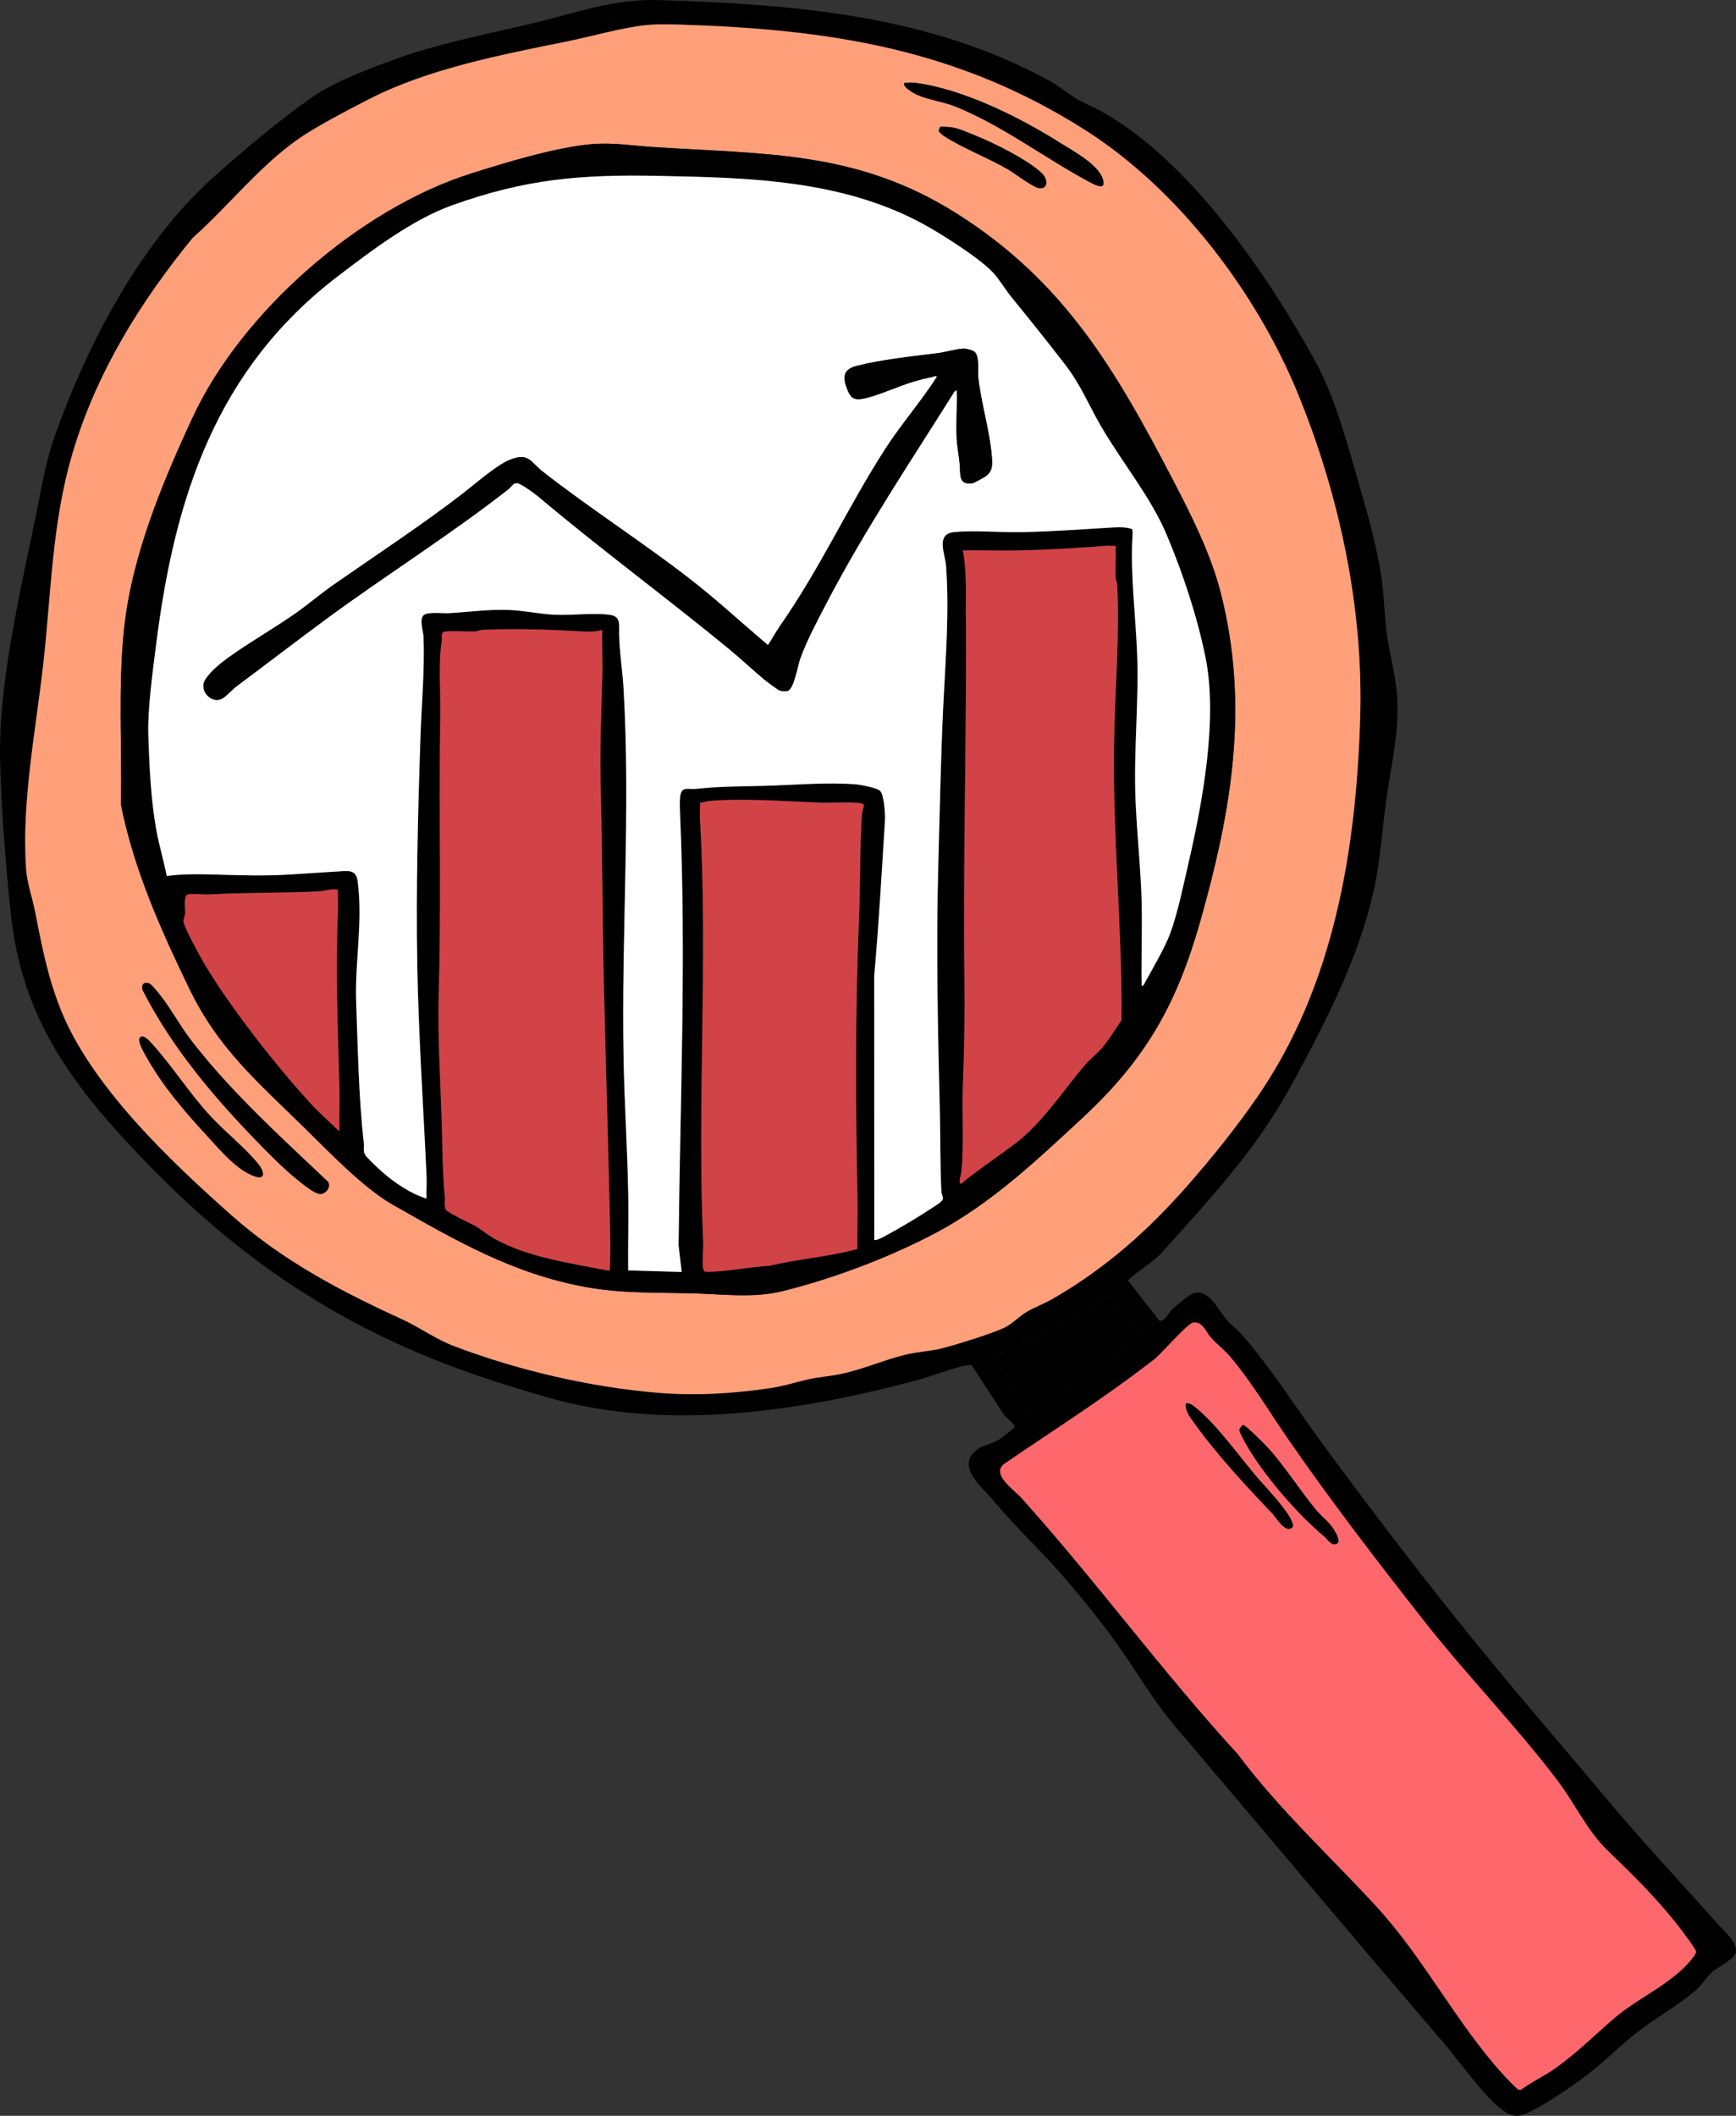 <?xml version="1.0" encoding="UTF-8"?><svg id="a" xmlns="http://www.w3.org/2000/svg" viewBox="0 0 545.18 664.19"><rect x="0" y="0" width="545.18" height="664.19" fill="#333333" stroke="none"/><path d="M539.43,603.96c-11.48-12.93-23.42-25.6-34.55-38.88-9.54-11.38-19.22-22.68-28.79-34.07-21.45-25.53-41.87-52-61.63-78.97-8.04-10.98-15.29-22.55-24.26-32.84-1.59-1.82-3.79-3.43-5.29-5.27-2.65-3.25-6.09-10.84-11.5-7.19-1.07.73-4.4,3.39-5.31,4.29-.94.92-2.42,4.03-4,3.58l-9.89-12.68c3.45-3.29,7.83-5.52,11.03-9.11,15.83-17.76,29.33-31.88,40.88-53.18,10.09-18.61,20.56-38.92,25.21-59.72,2.12-9.46,2.68-19.13,3.99-28.64,1.6-11.52,4.4-22.2,3.31-34.07-.58-6.36-2.55-13.25-3.3-19.73-.64-5.41-.69-10.85-1.5-16.26-1.57-10.45-4.49-20.41-7.4-30.51-3.38-11.73-7.3-26.13-13.11-36.79-14.94-27.42-39.74-63.61-67.42-78.94-3.34-1.85-6.5-2.93-9.7-5.18-2.28-1.62-4.02-2.99-6.62-4.42C291.82,4.62,249.28,1.37,207.14.03c-14.19-.46-25.58,3.83-39.01,7.08-14.5,3.51-29.37,6.23-43.44,11.27-8.38,3.01-19.51,7.14-26.7,12.17-10.12,7.06-21.26,16.44-30.51,24.67-23.21,20.64-39.61,51.94-50.04,80.97-3.01,8.39-4.15,15.72-5.9,24.33C6.6,184.76-.56,214.25.04,238.79c.4,15.91,1.71,32.25,3.35,48,3.32,31.78,18.3,52.61,39.61,75.08,18.09,19.08,36.84,35.01,59.59,48.38,22.93,13.47,44.69,21.4,70.21,28.64,37.03,10.49,78.67,4.14,115.29-5.65,4.8-1.29,10.5-3.64,15.11-4.58.51-.1,1.65-.28,2-.03l9.92,15.26c.52.92,3.75,3.21,3.56,4.08-.07.31-4.44,3.65-5.1,4.04-2.76,1.63-6.15,1.7-8.33,4.62-3.71,4.96,3.73,10.77,6.73,14.4,7.15,8.67,14.89,15.63,22.07,23.99,5.54,6.45,12.15,14.48,17,21.39,6.47,9.2,10.99,17.29,18.5,26.12,27.86,32.75,55.49,65.75,83.5,98.38,5.01,5.84,12.48,16.44,18,20.87,2.74,2.21,4.96,3.21,8.36,1.64,5.76-2.64,13.38-7.87,18.52-11.71,5.64-4.23,10.44-9.21,15.82-13.45,5.83-4.58,13.16-8.61,18.73-13.43,2.07-1.79,3.41-4.24,5.5-6.01,1.78-1.51,6.7-3.86,7.13-5.84.71-3.24-3.75-6.84-5.68-9.02ZM296.64,423.06c-3.99,1.1-8.45,1.24-12.61,2.27-6.7,1.66-13.17,4.56-19.93,5.98-3.4.72-6.92.92-10.31,1.69-4.37.99-7.46,2.1-12.09,2.78-11.57,1.71-23.41,2.43-35.08,1.44-21.39-1.79-43.62-6.97-63.69-14.52-6.36-2.4-10.89-5.92-16.81-8.63-19.25-8.8-37.38-18.37-53.36-32.53-19.25-17.06-44.17-40.64-53.75-64.78-4.14-10.45-5.88-19.92-8.04-30.83-.85-4.29-2.45-8.64-2.77-13.07-1.47-20.56,2.91-42.96,5.27-63.38,2.66-22.92,2.7-45.03,9.37-67.41,7.54-25.25,21.15-47.17,37.68-67.41,11.78-10.42,22.51-24.48,35.84-32.79,5.92-3.69,13.25-7.52,19.5-10.73,18.79-9.64,41.81-13.99,62.43-18.18,7.75-1.58,17.5-4.42,25.11-5.12,2.98-.28,6.49-.23,9.5-.14,47.21,1.45,87.49,7.42,128.02,33.21,29.19,18.58,53.79,51.05,66.79,82.94,12.97,31.81,20.5,67.05,19.45,101.51-1.27,41.55-8.26,84.28-32.44,119.19-6.63,9.57-14.12,18.89-21.8,27.63-12.57,14.31-25.93,26.12-42.55,35.67-2.6,1.49-5.49,2.5-8,4-2.36,1.42-4.61,3.86-7.03,4.96-4.37,2-13.87,4.93-18.7,6.25ZM316.69,432.72c-1.23-2.05-3.01-3.91-4.14-5.93-.3-.54-.72-.89-.58-1.58.5.03.98-.05,1.45-.23,12.06-4.65,23.59-10.9,34.37-17.98.54-.12.82.33,1.14.68,1.99,2.16,3.74,5.37,5.75,7.69,1.17,1.35,2.64,2.5,3.84,3.84-11.16,8.66-23.48,15.68-34.35,24.69-.81.18-2.99-2.9-3.49-3.65-1.58-2.36-2.54-5.11-3.99-7.53ZM531.28,614.99c-6.29,7.82-16.7,12.02-24.24,18.47-6.31,5.4-12.11,11.27-18.99,16.05-3.35,2.33-7.07,4.03-10.36,6.46-.27.1-.54.09-.82,0-.41-.12-3.99-3.82-4.62-4.52-14.92-16.38-24.99-36.68-40.06-53.04-14.58-15.83-30.51-30.44-43.43-47.73-23.82-25.96-44.55-54.43-68.14-80.62-2.27-2.51-9.08-6.97-5.54-10.33,15.14-10.39,30.76-20.21,45.33-31.45.8-.62,1.69-1.23,2.44-1.87,2.2-1.89,10.06-10.92,11.84-11.23,2.91-.52,4.05,2.9,5.42,4.5,1.87,2.16,4.41,4.06,6.25,6.23,6.69,7.93,12.17,17.16,18.02,25.64,13.39,19.42,28.32,38.83,42.91,57.38,13.32,16.94,28.79,32.84,41.76,49.9,5.32,7,9.47,16,15.82,22.09,8.61,8.28,16.23,15.78,23.53,25.42.78,1.04,4.14,5.49,4.26,6.32.07.42-1.03,1.88-1.38,2.32Z"/><path d="M528.4,606.35c-7.3-9.64-14.92-17.14-23.53-25.42-6.35-6.09-10.5-15.09-15.82-22.09-12.97-17.06-28.44-32.96-41.76-49.9-14.59-18.55-29.52-37.96-42.91-57.38-5.85-8.48-11.33-17.71-18.02-25.64-1.84-2.17-4.38-4.07-6.25-6.23-1.37-1.6-2.51-5.02-5.42-4.5-1.78.31-9.64,9.34-11.84,11.23-.75.64-1.64,1.25-2.44,1.87-14.57,11.24-30.19,21.06-45.33,31.45-3.54,3.36,3.27,7.82,5.54,10.33,23.59,26.19,44.32,54.66,68.14,80.62,12.92,17.29,28.85,31.9,43.43,47.73,15.07,16.36,25.14,36.66,40.06,53.04.63.7,4.21,4.4,4.62,4.52.28.08.55.09.82,0,3.29-2.43,7.01-4.13,10.36-6.46,6.88-4.78,12.68-10.65,18.99-16.05,7.54-6.45,17.95-10.65,24.24-18.47.35-.44,1.45-1.9,1.38-2.32-.12-.83-3.48-5.28-4.26-6.32ZM405.56,479.68c-2.12,1.36-4.84-3.37-6-4.58-8.25-8.65-17.52-18.62-24.45-28.34-1.31-1.83-3.03-3.85-2.67-6.2,1.24-.18,2.01.48,2.89,1.19,6.35,5.07,13.36,14.71,18.7,21.13,2.83,3.4,10.65,11.38,11.78,15.09.21.66.5,1.23-.25,1.71ZM419.96,484.48c-1.73,1.1-3-1.26-4.09-2.18-8.66-7.23-19.28-19.54-24.81-29.41-.4-.73-1.84-3.39-1.84-3.94,0-.5.86-1.59,1.2-1.61.75-.04,7.43,6.72,8.41,7.85,5.13,5.88,9.44,12.7,14.39,18.72,1.78,2.16,4.14,3.78,5.69,6.31.5.8,2.18,3.53,1.05,4.26Z" fill="#fe686d"/><path d="M358.52,419.21c-11.16,8.66-23.48,15.68-34.35,24.69-.81.18-2.99-2.9-3.49-3.65-1.58-2.36-2.54-5.11-3.99-7.53-1.23-2.05-3.01-3.91-4.14-5.93-.3-.54-.72-.89-.58-1.58.5.03.98-.05,1.45-.23,12.06-4.65,23.59-10.9,34.37-17.98.54-.12.82.33,1.14.68,1.99,2.16,3.74,5.37,5.75,7.69,1.17,1.35,2.64,2.5,3.84,3.84Z"/><path d="M407.71,123.85c-13-31.89-37.6-64.36-66.79-82.94-40.53-25.79-80.81-31.76-128.02-33.21-3.01-.09-6.52-.14-9.5.14-7.61.7-17.36,3.54-25.11,5.12-20.62,4.19-43.64,8.54-62.43,18.18-6.25,3.21-13.58,7.04-19.5,10.73-13.33,8.31-24.06,22.37-35.84,32.79-16.53,20.24-30.14,42.16-37.68,67.41-6.67,22.38-6.71,44.49-9.37,67.41-2.36,20.42-6.74,42.82-5.27,63.38.32,4.43,1.92,8.78,2.77,13.07,2.16,10.91,3.9,20.38,8.04,30.83,9.58,24.14,34.5,47.72,53.75,64.78,15.98,14.16,34.11,23.73,53.36,32.53,5.92,2.71,10.45,6.23,16.81,8.63,20.07,7.55,42.3,12.73,63.69,14.52,11.67.99,23.51.27,35.08-1.44,4.63-.68,7.72-1.79,12.09-2.78,3.39-.77,6.91-.97,10.31-1.69,6.76-1.42,13.23-4.32,19.93-5.98,4.16-1.03,8.62-1.17,12.61-2.27,4.83-1.32,14.33-4.25,18.7-6.25,2.42-1.1,4.67-3.54,7.03-4.96,2.51-1.5,5.4-2.51,8-4,16.62-9.55,29.98-21.36,42.55-35.67,7.68-8.74,15.17-18.06,21.8-27.63,24.18-34.91,31.17-77.64,32.44-119.19,1.05-34.46-6.48-69.7-19.45-101.51ZM284.14,25.96c1.02.04,2.07-.11,3.09.02,15.16,1.93,32.68,10.7,45.54,18.77,4.06,2.55,12.09,6.82,13.54,11.41,1.17,3.74-2.08,2.07-3.96,1.08-13.99-7.46-27.24-17.65-42.04-23.7-3.95-1.61-8.68-2.15-12.46-3.85-.75-.34-4.87-2.6-3.71-3.73ZM326.61,59.1c-1.89-.02-7.84-4.62-9.99-5.88-6.35-3.73-14.18-6.61-20.17-10.54-.4-.26-1.67-1.31-1.67-1.6,0-.07.37-1.15.42-1.19.28-.26,3.54.04,4.32.2,1.93.38,4.78,1.65,6.7,2.42,5.72,2.28,16.83,7.76,21.1,12.01,1.52,1.52,2.04,4.62-.71,4.58ZM80.17,369.32c-5.86-1.88-11.29-8.62-15.32-12.98-7.11-7.7-14.04-15.78-19.12-25.03-.5-.91-3.25-5.4-1.28-5.92,1.12-.29,2.88,1.83,3.6,2.64,6.38,7.12,11.51,15.36,18.23,22.56,4.55,4.88,10.82,9.85,14.88,14.87,1.51,1.86,2.56,5-.99,3.86ZM100.6,374.81c-1.94,0-6.51-3.89-8.17-5.27-3.94-3.28-7.92-7.31-11.52-11.02-13.84-14.25-26.89-29.66-36-47.5-.42-.74-.37-2.14.53-2.4,1.41-.41,2.26.73,3.09,1.65,4.3,4.77,7.5,11.13,11.51,16.33,10.15,13.15,22.27,24.88,34.32,36.22,2.88,2.71,5.77,5.42,8.64,8.15,1.02,1.68-.67,3.83-2.4,3.84ZM377.01,288.93c-7.42,26.23-17.06,43.41-36.97,61.89-14.22,13.21-28.67,26.89-45.97,36.09-14.56,7.73-32.3,14.44-48.3,18.4-9.25,2.29-19.21.9-28.55.68-11.3-.27-21.87.07-33.09-1.94-22.9-4.11-41.1-14.67-60.9-25.95-9.24-5.27-20.13-16.75-27.93-24.38-14.48-14.17-26.74-24.59-35.83-43.35-8.96-18.5-17.41-37.39-21.47-57.7.32-18.22-.92-36.68.91-54.71,2.34-23.07,11.85-45.88,21.52-66.77,15.43-33.33,52.47-65.61,87.42-76.69,10.92-3.47,26.57-8.22,37.8-9.23,6.61-.6,12.64.43,19.06.86,35.55,2.37,64.2,1,95.72,20.89,33.71,21.27,49.83,48.97,67.78,83.37,5.84,11.18,12.03,23.46,15.15,35.71,9.05,35.49,3.43,68.24-6.35,102.83Z" fill="#ffa07a"/><path d="M383.36,186.1c-3.12-12.25-9.31-24.53-15.15-35.71-17.95-34.4-34.07-62.1-67.78-83.37-31.52-19.89-60.17-18.52-95.72-20.89-6.42-.43-12.45-1.46-19.06-.86-11.23,1.01-26.88,5.76-37.8,9.23-34.95,11.08-71.99,43.36-87.42,76.69-9.67,20.89-19.18,43.7-21.52,66.77-1.83,18.03-.59,36.49-.91,54.71,4.06,20.31,12.51,39.2,21.47,57.7,9.09,18.76,21.35,29.18,35.83,43.35,7.8,7.63,18.69,19.11,27.93,24.38,19.8,11.28,38,21.84,60.9,25.95,11.22,2.01,21.79,1.67,33.09,1.94,9.34.22,19.3,1.61,28.55-.68,16-3.96,33.74-10.67,48.3-18.4,17.3-9.2,31.75-22.88,45.97-36.09,19.91-18.48,29.55-35.66,36.97-61.89,9.78-34.59,15.4-67.34,6.35-102.83ZM106.59,355.14c-3.23-3.03-6.62-6.06-9.6-9.35-10.82-11.93-24.26-29.05-32.54-42.79-1.25-2.07-6.86-12.23-6.84-13.84.01-.81.5-1.54.53-2.38.06-1.4-.54-5.59.76-5.96,1.48-.43,4.84.06,6.68-.04,11.39-.64,23.02-.41,34.55-.96,1.81-.09,3.94-.92,5.98-.5-.09,2.31.12,4.67.02,6.98-.84,18.65,0,37.03.48,55.63.11,4.4-.12,8.82-.02,13.21ZM191.53,398.1c-.04.76.19.78-.73.73-11.71-2.31-25.07-4.13-35.59-10-2.05-1.15-3.82-2.71-5.75-3.85-1.61-.95-8.98-4.28-9.53-5.35-.48-1.3-.12-2.71-.25-4.07-.74-7.49-.71-15.5-.95-23.04-.46-13.8-1.31-27.54-.93-41.27.81-28.94-.04-57.92.48-86.85.13-7.45-.68-15.88.44-23.08.14-.88-.29-2.36.48-2.88.86-.58,8.05-.11,9.88-.2.82-.03,1.54-.47,2.36-.51,10.5-.49,21.16-.11,31.67.51,2.02.12,4.09.08,6.02-.49-.12,5.03.16,10.1.01,15.13-.34,12.1-.81,22.74-.48,35,.55,19.93.5,40.06.96,59.98.59,25.11,1.37,50.22,1.92,75.34.11,4.8.2,10.13-.01,14.9ZM270.69,255.55c-.71,10.8-.46,21.86-.92,32.68-1.22,29.03-1.09,58.18-.49,87.29.12,5.51-.1,11.05-.03,16.55-9.04,2.51-18.47,3.1-27.6,5.28-6.75.35-13.29,1.95-20.08,1.89-.56-.2-.71-.58-.78-1.14-.33-2.41.14-5.62.03-8.18-1.93-43.95,1.56-89.15-1-132.89-.09-1.66.08-3.38.04-5.04.91,0,1.7-.44,2.6-.52,11.49-.99,24.5.14,35.99.52,2.16.07,11.76-.44,12.72.48.24,1.09-.41,2.04-.48,3.08ZM352.2,320.27c-1.96,2.82-3.94,6.14-6.15,8.72-1.58,1.84-3.72,3.44-5.29,5.28-6.66,7.81-13.26,17.96-21.34,24.24-5.43,4.2-11.16,7.92-16.57,12.23-.48.38-.6.93-1.43.72-.26-1.26.38-2.39.49-3.58.91-9.09.11-18.31.48-27.36.46-11.15.62-22.39.48-33.62-.46-38.1.75-76.57.45-114.66-.05-6.55.31-12.99-.94-19.45,5.67-.1,11.37.14,17.05.02,9.23-.19,18.63-.73,27.8-1.47,1.03-.09,2.1.08,3.13.01.11,3.27-.14,6.59-.01,9.86.03.82.47,1.54.51,2.36.78,16.44-.71,32.98-.99,49.43-.51,29.26,2.59,58.07,2.33,87.27ZM373.27,270.8c-1.58,6.84-3.45,16.03-5.86,22.45-1.53,4.07-5.44,10.87-7.68,14.87-.3.54-.48,1.32-1.21,1.44-.16-8.55.2-17.14.02-25.69-.24-11.04-1.53-22.13-1.95-33.08-.6-15.23,1.1-30.39.51-45.62-.46-11.79-2.19-25.29-1.44-36.92.04-.7.02-1.44-.06-2.13-1.83-.68-4.01-.66-5.97-.54-9.5.56-19.21,1.27-28.76,1.47-6.72.14-14.65-.65-21.15-.03-6.02.57-2.89,6.78-2.6,10.8,1.07,15.08-.26,30.14-.96,45.14-.75,15.87-1.03,32.09-1.48,47.95-.74,26.27-.17,52.06.48,78.25.2,8.17.05,16.76.48,24.95.04.8.63,1.67.46,2.31-.23.83-2.35,2.1-3.16,2.63-4.19,2.76-10,6.28-14.4,8.64-.67.36-3.53,1.99-3.99,1.52l-.02-82.79c1.46-16.25,2.36-32.61,3.39-48.91.12-1.92-.29-8.01-1.55-9.28-.88-.88-6.32-1.93-7.8-2.04-9.63-.68-19.73.28-29.28.52-7.36.19-13.29.15-20.68.92-2.68.28-4.65-1.02-5.03,2.64-.15,1.5-.06,3.76,0,5.32,1.95,45.17.01,90.14-.48,135.32l.98,8.38-16.8-.48c-.11-7.75.15-15.53.02-23.29-.24-14.31-1.2-28.84-1.47-43.15-.74-38.59,2.22-77.64,0-116.13-.37-6.36-1.57-13.16-1.4-19.2.07-2.53-.54-3.74-3.16-4.07-5.24-.66-11.82.29-17.27,0-4.49-.24-9.38-1.27-13.89-1.48-6.43-.29-12.84.64-19.19,1-1.97.11-6.67-.56-7.95.69-1.31,1.28-.03,5.1.03,6.71.41,10.29-.61,21.33-.96,31.7-.81,23.82-1.41,47.7-.99,71.5.39,22.11,1.91,44.15,2.91,66.19.11,2.32-.11,4.67-.02,6.98-4.98-1.54-10.02-4.95-13.93-8.39-1.1-.97-4.63-4.27-5.28-5.27-.82-1.26-.33-2.42-.49-3.83-1.61-14.47-1.86-29.55-2.39-44.16-.45-12.58,2.15-24.98.48-37.9-.48-3.73-2.79-3.37-6-3.16-5.01.33-9.85.61-14.88.95-8.61.59-16.83.23-25.39,0-4.56-.11-9.2-.12-13.69.5-.97-4.91-2.44-9.73-3.32-14.67-1.69-9.53-2.14-19.57-2.46-29.22-.29-8.62,1.35-20.05,2.44-28.78,5.81-46.26,18.86-86.43,57.11-115.64,10.53-8.05,23.37-17.78,35.83-22.24,23.09-8.26,40.21-9.72,64.69-9.24,28.65.56,58.17,1.22,83.88,15.45,5.55,3.08,17.35,10.55,21.44,15.04,1.96,2.16,3.82,5.31,5.75,7.68,5.67,6.96,11.32,14,16.8,21.11,4.9,6.34,7.23,12.4,11.12,19.11,6.59,11.4,15.72,22.32,20.79,34.39,5.07,12.07,9.51,25.44,12.12,38.27,3.94,19.3-.86,45.37-5.29,64.54Z"/><path d="M352.2,320.27c-1.96,2.82-3.94,6.14-6.15,8.72-1.58,1.84-3.72,3.44-5.29,5.28-6.66,7.81-13.26,17.96-21.34,24.24-5.43,4.2-11.16,7.92-16.57,12.23-.48.38-.6.93-1.43.72-.26-1.26.38-2.39.49-3.58.91-9.09.11-18.31.48-27.36.46-11.15.62-22.39.48-33.62-.46-38.1.75-76.57.45-114.66-.05-6.55.31-12.99-.94-19.45,5.67-.1,11.37.14,17.05.02,9.23-.19,18.63-.73,27.8-1.47,1.03-.09,2.1.08,3.13.01.11,3.27-.14,6.59-.01,9.86.03.82.47,1.54.51,2.36.78,16.44-.71,32.98-.99,49.43-.51,29.26,2.59,58.07,2.33,87.27Z" fill="#d14347"/><path d="M270.69,255.55c-.71,10.8-.46,21.86-.92,32.68-1.22,29.03-1.09,58.18-.49,87.29.12,5.51-.1,11.05-.03,16.55-9.04,2.51-18.47,3.1-27.6,5.28-6.75.35-13.29,1.95-20.08,1.89-.56-.2-.71-.58-.78-1.14-.33-2.41.14-5.62.03-8.18-1.93-43.95,1.56-89.15-1-132.89-.09-1.66.08-3.38.04-5.04.91,0,1.7-.44,2.6-.52,11.49-.99,24.5.14,35.99.52,2.16.07,11.76-.44,12.72.48.24,1.09-.41,2.04-.48,3.08Z" fill="#d14347"/><path d="M191.53,398.1c-.04.76.19.78-.73.73-11.71-2.31-25.07-4.13-35.59-10-2.05-1.15-3.82-2.71-5.75-3.85-1.61-.95-8.98-4.28-9.53-5.35-.48-1.3-.12-2.71-.25-4.07-.74-7.49-.71-15.5-.95-23.04-.46-13.8-1.31-27.54-.93-41.27.81-28.94-.04-57.92.48-86.85.13-7.45-.68-15.88.44-23.08.14-.88-.29-2.36.48-2.88.86-.58,8.05-.11,9.88-.2.82-.03,1.54-.47,2.36-.51,10.5-.49,21.16-.11,31.67.51,2.02.12,4.09.08,6.02-.49-.12,5.03.16,10.1.01,15.13-.34,12.1-.81,22.74-.48,35,.55,19.93.5,40.06.96,59.98.59,25.11,1.37,50.22,1.92,75.34.11,4.8.2,10.13-.01,14.9Z" fill="#d14347"/><path d="M106.59,355.14c-3.23-3.03-6.62-6.06-9.6-9.35-10.82-11.93-24.26-29.05-32.54-42.79-1.25-2.07-6.86-12.23-6.84-13.84.01-.81.5-1.54.53-2.38.06-1.4-.54-5.59.76-5.96,1.48-.43,4.84.06,6.68-.04,11.39-.64,23.02-.41,34.55-.96,1.81-.09,3.94-.92,5.98-.5-.09,2.31.12,4.67.02,6.98-.84,18.65,0,37.03.48,55.63.11,4.4-.12,8.82-.02,13.21Z" fill="#d14347"/><path d="M378.56,206.26c-2.61-12.83-7.05-26.2-12.12-38.27-5.07-12.07-14.2-22.99-20.79-34.39-3.89-6.71-6.22-12.77-11.12-19.11-5.48-7.11-11.13-14.15-16.8-21.11-1.93-2.37-3.79-5.52-5.75-7.68-4.09-4.49-15.89-11.96-21.44-15.04-25.71-14.23-55.23-14.89-83.88-15.45-24.48-.48-41.6.98-64.69,9.24-12.46,4.46-25.3,14.19-35.83,22.24-38.25,29.21-51.3,69.38-57.11,115.64-1.09,8.73-2.73,20.16-2.44,28.78.32,9.65.77,19.69,2.46,29.22.88,4.94,2.35,9.76,3.32,14.67,4.49-.62,9.13-.61,13.69-.5,8.56.23,16.78.59,25.39,0,5.03-.34,9.87-.62,14.88-.95,3.21-.21,5.52-.57,6,3.16,1.67,12.92-.93,25.32-.48,37.9.53,14.61.78,29.69,2.39,44.16.16,1.41-.33,2.57.49,3.83.65,1,4.18,4.3,5.28,5.27,3.91,3.44,8.95,6.85,13.93,8.39-.09-2.31.13-4.66.02-6.98-1-22.04-2.52-44.08-2.91-66.19-.42-23.8.18-47.68.99-71.5.35-10.37,1.37-21.41.96-31.7-.06-1.61-1.34-5.43-.03-6.71,1.28-1.25,5.98-.58,7.95-.69,6.35-.36,12.76-1.29,19.19-1,4.51.21,9.4,1.24,13.89,1.48,5.45.29,12.03-.66,17.27,0,2.62.33,3.23,1.54,3.16,4.07-.17,6.04,1.03,12.84,1.4,19.2,2.22,38.49-.74,77.54,0,116.13.27,14.31,1.23,28.84,1.47,43.15.13,7.76-.13,15.54-.02,23.29l16.8.48-.98-8.38c.49-45.18,2.43-90.15.48-135.32-.06-1.56-.15-3.82,0-5.32.38-3.66,2.35-2.36,5.03-2.64,7.39-.77,13.32-.73,20.68-.92,9.55-.24,19.65-1.2,29.28-.52,1.48.11,6.92,1.16,7.8,2.04,1.26,1.27,1.67,7.36,1.55,9.28-1.03,16.3-1.93,32.66-3.39,48.91l.02,82.79c.46.47,3.32-1.16,3.99-1.52,4.4-2.36,10.21-5.88,14.4-8.64.81-.53,2.93-1.8,3.16-2.63.17-.64-.42-1.51-.46-2.31-.43-8.19-.28-16.78-.48-24.95-.65-26.19-1.22-51.98-.48-78.25.45-15.86.73-32.08,1.48-47.95.7-15,2.03-30.06.96-45.14-.29-4.02-3.42-10.23,2.6-10.8,6.5-.62,14.43.17,21.15.03,9.55-.2,19.26-.91,28.76-1.47,1.96-.12,4.14-.14,5.97.54.08.69.1,1.43.06,2.13-.75,11.63.98,25.13,1.44,36.92.59,15.23-1.11,30.39-.51,45.62.42,10.95,1.71,22.04,1.95,33.08.18,8.55-.18,17.14-.02,25.69.73-.12.91-.9,1.21-1.44,2.24-4,6.15-10.8,7.68-14.87,2.41-6.42,4.28-15.61,5.86-22.45,4.43-19.17,9.23-45.24,5.29-64.54ZM309.56,149.5c-.49.35-3.67,2.11-4.06,2.18-4.65.81-3.82-2.99-4.11-5.97-.24-2.54-.83-5.67-.95-8.17-.24-5.01.21-10.12.02-15.13l-.72.48c-13.74,21.89-28.19,43.43-40.16,66.37-2.77,5.29-6.37,12.05-8.32,17.6-.72,2.06-1.96,9.44-3.9,10.01-.81.24-1.79.12-2.59-.14-.4-.13-4.15-2.91-4.75-3.42-3.83-3.2-7.41-6.6-11.31-9.8-19.6-16.1-40.13-31.18-59.49-47.51-1.44-1.22-4.35-3.28-6.01-4.08-1.94-.92-2.35.72-3.59,1.68-18.06,14.13-37.84,26.54-56.35,40.1-9.67,7.08-19.18,14.44-28.8,21.59-1.38,1.02-3.38,3.26-4.65,3.98-3.35,1.89-7.66-2.55-5.2-6.15,1.78-2.61,4.87-5.1,7.45-6.94,6.65-4.73,13.86-8.83,20.57-13.5,4.11-2.87,7.95-6.19,12.06-9.06,13.59-9.47,27.41-18.51,40.52-28.58,3.79-2.92,10.73-9.02,14.78-10.65,6.12-2.46,6.5.58,10.44,3.66,14.83,11.59,30.88,21.86,45.8,33.38,8.65,6.67,16.61,14.08,24.95,21.11,1.35-2.04,2.47-4.19,3.88-6.2,12.61-18.05,21.16-37.11,32.92-55.37,4.98-7.74,11.24-14.87,16.23-22.64-.19-.6-1.03-.11-1.45-.01-1.88.41-3.92.9-5.76,1.44-4.92,1.43-11.47,4.59-16.16,5.43-2.72.48-3.74-.39-4.7-2.78-1.6-3.99-1.43-6.49,2.98-7.58,8.32-2.05,16.83-2.88,25.31-3.96,2.53-.32,5.77-1.32,8.17-1.45.81-.04,3,.57,3.51,1.09,1.57,1.57.87,5.67,1.08,7.79.79,7.89,3.63,16.81,4.27,25.01.2,2.53.31,4.58-1.91,6.19Z" fill="#fff"/><path d="M100.6,374.81c-1.94,0-6.51-3.89-8.17-5.27-3.94-3.28-7.92-7.31-11.52-11.02-13.84-14.25-26.89-29.66-36-47.5-.42-.74-.37-2.14.53-2.4,1.41-.41,2.26.73,3.09,1.65,4.3,4.77,7.5,11.13,11.51,16.33,10.15,13.15,22.27,24.88,34.32,36.22,2.88,2.71,5.77,5.42,8.64,8.15,1.02,1.68-.67,3.83-2.4,3.84Z"/><path d="M342.35,57.24c-13.99-7.46-27.24-17.65-42.04-23.7-3.95-1.61-8.68-2.15-12.46-3.85-.75-.34-4.87-2.6-3.71-3.73,1.02.04,2.07-.11,3.09.02,15.16,1.93,32.68,10.7,45.54,18.77,4.06,2.55,12.09,6.82,13.54,11.41,1.17,3.74-2.08,2.07-3.96,1.08Z"/><path d="M80.17,369.32c-5.86-1.88-11.29-8.62-15.32-12.98-7.11-7.7-14.04-15.78-19.12-25.03-.5-.91-3.25-5.4-1.28-5.92,1.12-.29,2.88,1.83,3.6,2.64,6.38,7.12,11.51,15.36,18.23,22.56,4.55,4.88,10.82,9.85,14.88,14.87,1.51,1.86,2.56,5-.99,3.86Z"/><path d="M326.61,59.1c-1.89-.02-7.84-4.62-9.99-5.88-6.35-3.73-14.18-6.61-20.17-10.54-.4-.26-1.67-1.31-1.67-1.6,0-.07.37-1.15.42-1.19.28-.26,3.54.04,4.32.2,1.93.38,4.78,1.65,6.7,2.42,5.72,2.28,16.83,7.76,21.1,12.01,1.52,1.52,2.04,4.62-.71,4.58Z"/><path d="M309.56,149.5c-.49.35-3.67,2.11-4.06,2.18-4.65.81-3.82-2.99-4.11-5.97-.24-2.54-.83-5.67-.95-8.17-.24-5.01.21-10.12.02-15.13l-.72.48c-13.74,21.89-28.19,43.43-40.16,66.37-2.77,5.29-6.37,12.05-8.32,17.6-.72,2.06-1.96,9.44-3.9,10.01-.81.24-1.79.12-2.59-.14-.4-.13-4.15-2.91-4.75-3.42-3.83-3.2-7.41-6.6-11.31-9.8-19.6-16.1-40.13-31.18-59.49-47.51-1.44-1.22-4.35-3.28-6.01-4.08-1.94-.92-2.35.72-3.59,1.68-18.06,14.13-37.84,26.54-56.35,40.1-9.67,7.08-19.18,14.44-28.8,21.59-1.38,1.02-3.38,3.26-4.65,3.98-3.35,1.89-7.66-2.55-5.2-6.15,1.78-2.61,4.87-5.1,7.45-6.94,6.65-4.73,13.86-8.83,20.57-13.5,4.11-2.87,7.95-6.19,12.06-9.06,13.59-9.47,27.41-18.51,40.52-28.58,3.79-2.92,10.73-9.02,14.78-10.65,6.12-2.46,6.5.58,10.44,3.66,14.83,11.59,30.88,21.86,45.8,33.38,8.65,6.67,16.61,14.08,24.95,21.11,1.35-2.04,2.47-4.19,3.88-6.2,12.61-18.05,21.16-37.11,32.92-55.37,4.98-7.74,11.24-14.87,16.23-22.64-.19-.6-1.03-.11-1.45-.01-1.88.41-3.92.9-5.76,1.44-4.92,1.43-11.47,4.59-16.16,5.43-2.72.48-3.74-.39-4.7-2.78-1.6-3.99-1.43-6.49,2.98-7.58,8.32-2.05,16.83-2.88,25.31-3.96,2.53-.32,5.77-1.32,8.17-1.45.81-.04,3,.57,3.51,1.09,1.57,1.57.87,5.67,1.08,7.79.79,7.89,3.63,16.81,4.27,25.01.2,2.53.31,4.58-1.91,6.19Z"/><path d="M419.96,484.48c-1.73,1.1-3-1.26-4.09-2.18-8.66-7.23-19.28-19.54-24.81-29.41-.4-.73-1.84-3.39-1.84-3.94,0-.5.86-1.59,1.2-1.61.75-.04,7.43,6.72,8.41,7.85,5.13,5.88,9.44,12.7,14.39,18.72,1.78,2.16,4.14,3.78,5.69,6.31.5.8,2.18,3.53,1.05,4.26Z"/><path d="M405.56,479.68c-2.12,1.36-4.84-3.37-6-4.58-8.25-8.65-17.52-18.62-24.45-28.34-1.31-1.83-3.03-3.85-2.67-6.2,1.24-.18,2.01.48,2.89,1.19,6.35,5.07,13.36,14.71,18.7,21.13,2.83,3.4,10.65,11.38,11.78,15.09.21.66.5,1.23-.25,1.71Z"/></svg>